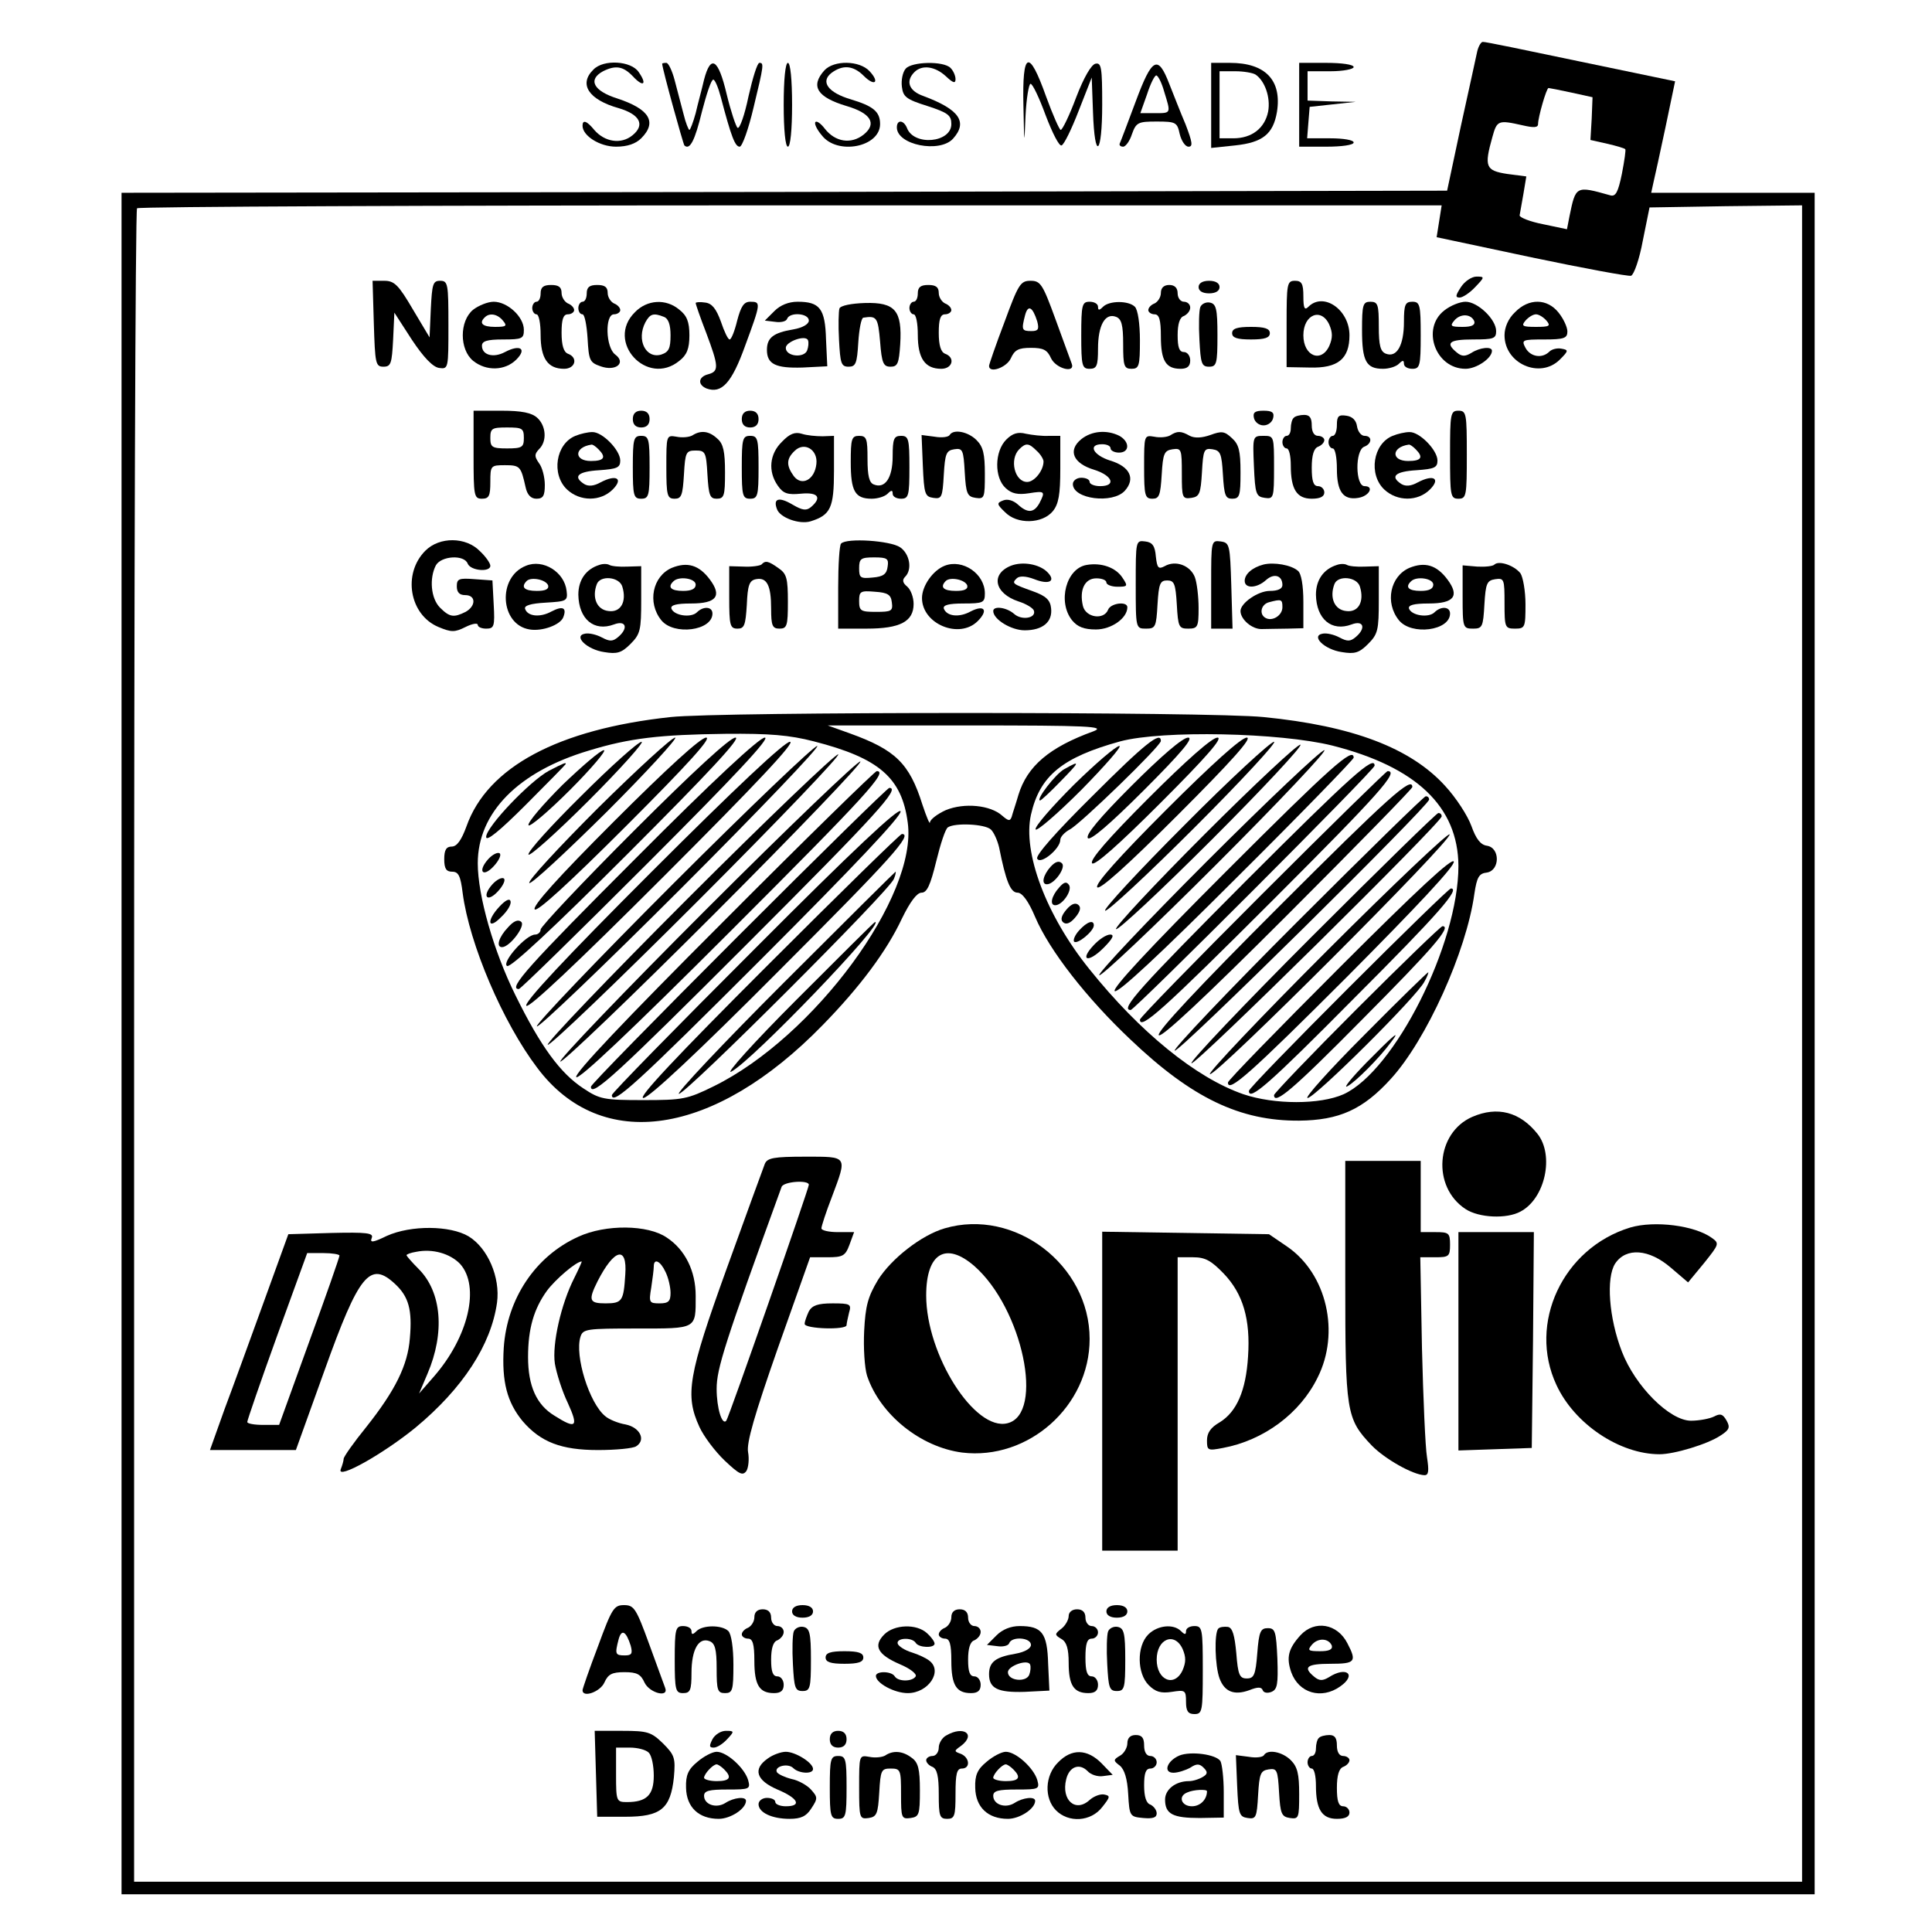 <?xml version="1.0" standalone="no"?>
<!DOCTYPE svg PUBLIC "-//W3C//DTD SVG 20010904//EN"
 "http://www.w3.org/TR/2001/REC-SVG-20010904/DTD/svg10.dtd">
<svg version="1.0" xmlns="http://www.w3.org/2000/svg"
 width="461pt" height="461pt" viewBox="0 0 461 461"
 preserveAspectRatio="xMidYMid meet">
<g transform="translate(0,461) scale(0.1,-0.1)"
fill="#000000" stroke="none">
<path d="M3525 4488 c-3 -13 -20 -93 -39 -178 l-33 -155 -1581 -3 -1582 -2 0
-2030 0 -2030 2020 0 2020 0 0 2030 0 2030 -195 0 -195 0 5 23 c3 12 16 72 29
133 l23 110 -226 47 c-124 26 -229 48 -233 47 -4 0 -10 -10 -13 -22z m225 -99
l50 -11 -2 -51 -3 -51 40 -9 c22 -5 42 -11 43 -13 2 -1 -2 -28 -8 -59 -9 -44
-15 -55 -28 -51 -82 23 -82 23 -97 -50 l-6 -31 -57 12 c-31 6 -56 16 -56 21 1
5 5 28 9 51 l7 42 -46 6 c-51 8 -55 17 -35 88 11 40 14 41 72 28 26 -6 37 -6
37 3 0 16 20 86 25 86 2 0 27 -5 55 -11z m-316 -307 l-6 -38 226 -48 c124 -26
232 -46 238 -44 7 3 20 40 28 84 l16 79 182 3 182 2 0 -2000 0 -2000 -1990 0
-1990 0 0 1993 c0 1097 3 1997 7 2000 3 4 705 7 1560 7 l1553 0 -6 -38z"/>
<path d="M3486 3925 c-13 -20 -14 -25 -3 -25 7 0 24 11 37 25 23 24 23 25 3
25 -11 0 -28 -11 -37 -25z"/>
<path d="M892 3838 c3 -95 4 -103 23 -103 18 0 20 8 23 64 l3 65 42 -65 c28
-42 50 -65 65 -67 22 -3 22 -1 22 102 0 99 -1 106 -20 106 -17 0 -19 -8 -22
-67 l-3 -68 -40 67 c-34 58 -44 68 -68 68 l-28 0 3 -102z"/>
<path d="M2397 3842 c-21 -55 -37 -102 -37 -105 0 -19 42 -4 52 18 9 20 18 25
48 25 30 0 39 -5 48 -25 12 -25 59 -37 49 -12 -2 6 -20 54 -38 104 -31 85 -36
93 -60 93 -24 0 -29 -8 -62 -98z m78 1 c5 -19 2 -23 -14 -23 -23 0 -24 3 -15
38 7 26 18 20 29 -15z"/>
<path d="M2860 3925 c0 -9 9 -15 25 -15 16 0 25 6 25 15 0 9 -9 15 -25 15 -16
0 -25 -6 -25 -15z"/>
<path d="M3070 3837 l0 -103 55 -1 c68 -2 95 21 95 77 0 61 -62 104 -98 68 -9
-9 -12 -4 -12 25 0 30 -4 37 -20 37 -19 0 -20 -7 -20 -103z m102 -2 c8 -19 8
-31 0 -50 -19 -42 -62 -25 -62 25 0 50 43 67 62 25z"/>
<path d="M1290 3910 c0 -11 -4 -20 -10 -20 -5 0 -10 -7 -10 -15 0 -8 5 -15 10
-15 6 0 10 -22 10 -49 0 -56 17 -81 56 -81 27 0 34 27 9 36 -10 4 -15 20 -15
50 0 32 4 44 15 44 8 0 15 5 15 10 0 6 -7 13 -15 16 -8 4 -15 15 -15 25 0 14
-7 19 -25 19 -18 0 -25 -5 -25 -20z"/>
<path d="M1400 3910 c0 -11 -4 -20 -10 -20 -5 0 -10 -7 -10 -15 0 -8 4 -15 10
-15 5 0 10 -26 12 -57 3 -53 5 -58 31 -67 36 -13 62 8 35 28 -23 17 -25 96 -3
96 8 0 15 5 15 10 0 6 -7 13 -15 16 -8 4 -15 15 -15 25 0 14 -7 19 -25 19 -18
0 -25 -5 -25 -20z"/>
<path d="M2190 3910 c0 -11 -4 -20 -10 -20 -5 0 -10 -7 -10 -15 0 -8 5 -15 10
-15 6 0 10 -22 10 -49 0 -56 17 -81 56 -81 27 0 34 27 9 36 -10 4 -15 20 -15
50 0 32 4 44 15 44 8 0 15 5 15 10 0 6 -7 13 -15 16 -8 4 -15 15 -15 25 0 14
-7 19 -25 19 -18 0 -25 -5 -25 -20z"/>
<path d="M2770 3911 c0 -10 -7 -21 -15 -25 -8 -3 -15 -10 -15 -16 0 -5 7 -10
15 -10 11 0 15 -13 15 -53 0 -58 12 -77 47 -77 16 0 23 6 23 20 0 11 -7 20
-15 20 -11 0 -15 11 -15 40 0 27 5 43 15 46 8 4 15 12 15 20 0 8 -7 14 -15 14
-8 0 -15 9 -15 20 0 13 -7 20 -20 20 -13 0 -20 -7 -20 -19z"/>
<path d="M1129 3871 c-33 -27 -33 -95 0 -122 31 -25 76 -24 103 3 26 26 9 37
-27 18 -28 -15 -55 -7 -55 15 0 11 12 15 50 15 46 0 50 2 50 23 0 31 -39 67
-72 67 -14 0 -36 -9 -49 -19z m71 -26 c11 -13 8 -15 -19 -15 -30 0 -39 9 -24
23 11 11 30 8 43 -8z"/>
<path d="M1515 3865 c-71 -70 29 -179 106 -116 18 14 24 29 24 61 0 32 -6 47
-24 61 -32 27 -77 24 -106 -6z m69 -11 c11 -4 16 -19 16 -44 0 -31 -4 -40 -22
-46 -37 -11 -60 35 -38 77 11 20 19 23 44 13z"/>
<path d="M1660 3887 c0 -3 11 -35 25 -71 30 -80 31 -92 5 -99 -24 -6 -26 -25
-4 -34 36 -13 60 13 92 102 38 103 38 105 12 105 -15 0 -22 -11 -31 -45 -6
-25 -14 -45 -18 -45 -4 0 -13 19 -21 43 -11 30 -21 43 -37 45 -13 2 -23 1 -23
-1z"/>
<path d="M1848 3868 l-23 -23 25 -3 c13 -2 26 1 28 7 6 17 52 14 52 -4 0 -8
-14 -17 -37 -21 -48 -8 -63 -20 -63 -49 0 -34 21 -44 85 -42 l59 3 -3 64 c-2
74 -15 90 -68 90 -21 0 -41 -8 -55 -22z m78 -94 c-7 -19 -51 -15 -51 6 0 15
48 32 53 18 2 -5 1 -16 -2 -24z"/>
<path d="M2003 3874 c-2 -6 -3 -40 -1 -75 3 -56 5 -64 23 -64 17 0 20 8 23 58
2 31 7 58 12 59 32 5 35 1 40 -57 4 -52 8 -60 25 -60 17 0 20 8 23 53 5 81
-12 101 -84 99 -32 -1 -58 -6 -61 -13z"/>
<path d="M2580 3810 c0 -73 2 -80 20 -80 17 0 20 7 20 48 0 56 17 86 43 76 13
-5 17 -19 17 -65 0 -52 2 -59 20 -59 18 0 20 7 20 68 0 40 -5 73 -12 80 -15
15 -61 15 -76 0 -9 -9 -12 -9 -12 0 0 7 -9 12 -20 12 -18 0 -20 -7 -20 -80z"/>
<path d="M2864 3877 c-3 -8 -4 -43 -2 -78 3 -56 5 -64 23 -64 18 0 20 7 20 75
0 63 -3 75 -18 78 -9 2 -20 -3 -23 -11z"/>
<path d="M3250 3822 c0 -74 10 -92 50 -92 14 0 31 5 38 12 9 9 12 9 12 0 0 -7
9 -12 20 -12 18 0 20 7 20 80 0 73 -2 80 -20 80 -17 0 -20 -7 -20 -48 0 -56
-17 -86 -43 -76 -13 5 -17 19 -17 65 0 52 -2 59 -20 59 -18 0 -20 -7 -20 -68z"/>
<path d="M3446 3869 c-55 -43 -21 -139 51 -139 26 0 63 25 63 43 0 11 -29 8
-49 -5 -15 -9 -23 -9 -35 1 -28 23 -18 31 39 31 49 0 55 2 55 20 0 28 -44 70
-73 70 -13 0 -36 -9 -51 -21z m72 -26 c2 -9 -7 -13 -28 -13 -28 0 -31 2 -20
15 15 18 41 16 48 -2z"/>
<path d="M3615 3865 c-16 -15 -25 -36 -25 -55 0 -68 85 -105 132 -58 21 21 21
23 4 26 -10 2 -23 -1 -29 -7 -17 -17 -45 -13 -57 9 -10 19 -8 20 45 20 47 0
55 3 55 19 0 10 -9 30 -21 45 -27 34 -71 35 -104 1z m75 -20 c11 -13 7 -15
-25 -15 -32 0 -36 2 -25 15 7 8 18 15 25 15 7 0 18 -7 25 -15z"/>
<path d="M2940 3815 c0 -11 12 -15 45 -15 33 0 45 4 45 15 0 11 -12 15 -45 15
-33 0 -45 -4 -45 -15z"/>
<path d="M1130 3525 c0 -98 1 -105 20 -105 17 0 20 7 20 40 0 39 1 40 35 40
36 0 38 -3 49 -52 4 -19 13 -28 26 -28 16 0 20 7 20 33 0 18 -6 42 -14 52 -11
16 -11 21 0 33 20 19 17 56 -4 75 -13 12 -37 17 -85 17 l-67 0 0 -105z m120
40 c0 -22 -4 -25 -40 -25 -36 0 -40 3 -40 25 0 23 4 25 40 25 36 0 40 -2 40
-25z"/>
<path d="M1510 3610 c0 -13 7 -20 20 -20 13 0 20 7 20 20 0 13 -7 20 -20 20
-13 0 -20 -7 -20 -20z"/>
<path d="M1770 3610 c0 -13 7 -20 20 -20 13 0 20 7 20 20 0 13 -7 20 -20 20
-13 0 -20 -7 -20 -20z"/>
<path d="M2992 3613 c2 -10 12 -18 23 -18 11 0 21 8 23 18 3 13 -3 17 -23 17
-20 0 -26 -4 -23 -17z"/>
<path d="M3460 3525 c0 -98 1 -105 20 -105 19 0 20 7 20 105 0 98 -1 105 -20
105 -19 0 -20 -7 -20 -105z"/>
<path d="M3087 3613 c-4 -3 -7 -15 -7 -25 0 -10 -4 -18 -10 -18 -5 0 -10 -7
-10 -15 0 -8 5 -15 10 -15 6 0 10 -18 10 -41 0 -56 14 -79 50 -79 20 0 30 5
30 15 0 8 -7 15 -15 15 -11 0 -15 12 -15 44 0 30 5 46 15 50 8 3 15 10 15 16
0 5 -7 10 -15 10 -9 0 -15 9 -15 25 0 18 -5 25 -18 25 -10 0 -22 -3 -25 -7z"/>
<path d="M3190 3596 c0 -14 -4 -26 -10 -26 -5 0 -10 -7 -10 -15 0 -8 5 -15 10
-15 6 0 10 -22 10 -49 0 -54 15 -75 51 -69 26 4 39 28 15 28 -22 0 -23 85 -1
94 19 7 20 26 1 26 -8 0 -16 10 -18 23 -2 14 -11 23 -25 25 -19 3 -23 -1 -23
-22z"/>
<path d="M1373 3570 c-47 -19 -58 -92 -20 -128 31 -29 80 -29 109 0 26 26 9
37 -29 17 -16 -9 -29 -10 -39 -4 -28 18 -15 30 36 33 42 3 50 6 50 23 0 25
-43 69 -67 68 -10 0 -28 -4 -40 -9z m55 -32 c19 -19 14 -28 -18 -28 -41 0 -40
33 1 39 3 1 10 -4 17 -11z"/>
<path d="M1652 3571 c-7 -4 -24 -6 -38 -3 -24 4 -24 3 -24 -72 0 -69 2 -76 20
-76 16 0 19 8 22 58 3 53 5 57 28 57 23 0 25 -4 28 -57 3 -50 6 -58 22 -58 18
0 20 7 20 63 0 49 -4 68 -18 80 -20 19 -40 21 -60 8z"/>
<path d="M1866 3556 c-30 -29 -34 -71 -10 -105 13 -19 24 -22 55 -19 41 4 51
-9 24 -32 -11 -9 -20 -8 -44 6 -32 19 -47 15 -37 -11 7 -20 53 -37 80 -29 48
15 56 32 56 121 l0 83 -27 -1 c-16 0 -38 2 -50 6 -16 5 -29 0 -47 -19z m82
-53 c-4 -38 -35 -54 -54 -29 -18 25 -18 41 2 60 23 23 56 3 52 -31z"/>
<path d="M2266 3572 c-3 -5 -19 -7 -36 -4 l-31 4 3 -73 c3 -68 5 -74 25 -77
20 -3 22 1 25 55 3 51 6 58 25 61 20 3 22 -1 25 -55 3 -51 6 -58 26 -61 21 -3
22 0 22 57 0 48 -4 65 -20 81 -20 20 -55 27 -64 12z"/>
<path d="M2401 3561 c-28 -28 -29 -91 -1 -116 14 -13 29 -16 55 -12 38 6 40 5
25 -24 -13 -23 -28 -24 -51 -3 -11 10 -25 14 -35 10 -16 -6 -16 -9 4 -28 29
-30 89 -28 114 2 14 17 18 40 18 101 l0 79 -27 0 c-16 -1 -40 2 -55 5 -19 5
-32 1 -47 -14z m73 -27 c9 -8 16 -20 16 -25 0 -22 -22 -49 -39 -49 -30 0 -43
54 -19 78 16 16 23 15 42 -4z"/>
<path d="M2580 3562 c-33 -27 -19 -58 31 -73 44 -14 53 -39 14 -39 -14 0 -25
5 -25 10 0 6 -9 10 -20 10 -11 0 -20 -7 -20 -15 0 -36 95 -48 124 -16 26 29
12 58 -35 72 -41 13 -54 39 -19 39 11 0 20 -4 20 -10 0 -5 9 -10 20 -10 26 0
26 26 1 40 -30 15 -66 12 -91 -8z"/>
<path d="M2792 3571 c-7 -4 -24 -6 -38 -3 -24 4 -24 3 -24 -72 0 -69 2 -76 20
-76 16 0 19 8 22 58 3 50 6 57 26 60 21 3 22 0 22 -58 0 -58 1 -61 23 -58 19
3 22 10 25 61 3 54 5 58 25 55 19 -3 22 -10 25 -60 3 -50 6 -58 22 -58 18 0
20 7 20 63 0 52 -4 67 -21 82 -17 16 -24 17 -51 7 -20 -7 -37 -8 -49 -2 -21
12 -30 12 -47 1z"/>
<path d="M3323 3570 c-47 -19 -58 -92 -20 -128 31 -29 80 -29 109 0 26 26 9
37 -29 17 -16 -9 -29 -10 -39 -4 -28 18 -15 30 36 33 42 3 50 6 50 23 0 25
-43 69 -67 68 -10 0 -28 -4 -40 -9z m55 -32 c19 -19 14 -28 -18 -28 -41 0 -40
33 1 39 3 1 10 -4 17 -11z"/>
<path d="M1510 3495 c0 -68 2 -75 20 -75 18 0 20 7 20 75 0 68 -2 75 -20 75
-18 0 -20 -7 -20 -75z"/>
<path d="M1770 3495 c0 -68 2 -75 20 -75 18 0 20 7 20 75 0 68 -2 75 -20 75
-18 0 -20 -7 -20 -75z"/>
<path d="M2030 3507 c0 -69 10 -87 50 -87 14 0 31 5 38 12 9 9 12 9 12 0 0 -7
9 -12 20 -12 18 0 20 7 20 75 0 68 -2 75 -20 75 -17 0 -20 -7 -20 -49 0 -51
-18 -78 -45 -67 -11 4 -15 21 -15 61 0 48 -2 55 -20 55 -18 0 -20 -7 -20 -63z"/>
<path d="M2992 3498 c3 -67 5 -73 26 -76 21 -3 22 0 22 72 0 75 0 76 -25 76
-26 0 -26 -1 -23 -72z"/>
<path d="M1015 3296 c-55 -55 -38 -153 31 -182 31 -13 39 -13 65 0 16 8 29 10
29 5 0 -5 9 -9 20 -9 19 0 21 5 18 58 l-3 57 -42 3 c-38 3 -43 1 -43 -17 0
-14 6 -21 20 -21 26 0 26 -26 1 -40 -28 -14 -38 -13 -61 10 -22 22 -26 70 -10
101 13 23 68 26 76 4 7 -17 54 -21 54 -5 0 6 -11 22 -25 35 -33 34 -96 35
-130 1z"/>
<path d="M2007 3313 c-4 -3 -7 -51 -7 -105 l0 -98 68 0 c80 0 112 17 112 59 0
16 -7 34 -15 41 -11 9 -13 16 -5 24 17 17 11 54 -12 70 -23 16 -128 23 -141 9z
m111 -55 c-2 -18 -11 -24 -35 -26 -30 -3 -33 -1 -33 22 0 23 4 26 36 26 31 0
35 -3 32 -22z m10 -85 c3 -21 -1 -23 -37 -23 -37 0 -41 2 -41 26 0 23 3 25 38
22 30 -2 38 -7 40 -25z"/>
<path d="M2710 3216 c0 -106 0 -106 25 -106 22 0 24 4 27 58 3 49 6 57 23 57
17 0 20 -8 23 -57 3 -54 5 -58 27 -58 23 0 25 4 25 49 0 27 -4 61 -9 74 -11
28 -46 41 -72 26 -15 -8 -18 -4 -21 23 -2 25 -8 34 -25 36 -23 3 -23 2 -23
-102z"/>
<path d="M2890 3216 l0 -106 25 0 26 0 -3 103 c-3 97 -4 102 -25 105 -23 3
-23 2 -23 -102z"/>
<path d="M1255 3260 c-69 -27 -62 -141 9 -152 30 -5 73 11 80 29 9 23 -1 28
-28 14 -27 -15 -57 -12 -63 6 -3 8 13 13 49 15 50 3 53 4 50 28 -5 45 -56 77
-97 60z m53 -47 c2 -9 -7 -13 -27 -13 -30 0 -39 9 -24 24 11 10 46 3 51 -11z"/>
<path d="M1430 3262 c-32 -10 -50 -36 -50 -71 1 -58 37 -89 85 -71 29 11 35
-9 10 -30 -13 -11 -20 -11 -39 -1 -13 7 -31 11 -40 9 -29 -5 4 -38 46 -44 30
-5 41 -2 62 19 24 24 26 33 26 106 l0 80 -33 -1 c-19 -1 -38 1 -43 4 -5 3 -16
3 -24 0z m55 -52 c11 -36 -4 -62 -33 -58 -28 3 -40 32 -28 64 8 22 54 18 61
-6z"/>
<path d="M1603 3255 c-46 -20 -59 -83 -25 -125 30 -37 122 -25 122 16 0 17
-22 18 -37 3 -14 -14 -55 -8 -61 9 -2 8 11 12 47 12 61 0 74 18 45 57 -26 35
-54 43 -91 28z m57 -40 c0 -10 -10 -15 -30 -15 -29 0 -38 9 -23 23 13 13 53 7
53 -8z"/>
<path d="M1817 3263 c-4 -3 -23 -6 -42 -5 l-35 1 0 -74 c0 -68 2 -75 20 -75
16 0 19 8 22 57 2 47 6 58 22 61 26 5 36 -15 36 -70 0 -41 3 -48 20 -48 18 0
20 7 20 64 0 56 -3 67 -22 80 -25 18 -32 19 -41 9z"/>
<path d="M2254 3260 c-28 -11 -54 -48 -54 -77 0 -62 89 -99 133 -55 26 26 16
40 -17 23 -27 -15 -57 -12 -64 7 -2 8 11 12 47 12 47 0 51 2 51 24 0 47 -53
83 -96 66z m54 -47 c2 -9 -7 -13 -27 -13 -30 0 -39 9 -24 24 11 10 46 3 51
-11z"/>
<path d="M2412 3260 c-49 -20 -39 -66 18 -85 19 -6 35 -16 37 -22 6 -18 -29
-24 -47 -8 -18 16 -50 20 -50 7 0 -20 43 -46 75 -46 43 0 67 20 63 53 -2 19
-12 29 -43 40 -50 18 -51 19 -39 31 6 6 21 6 42 -2 35 -14 53 -5 31 17 -19 19
-59 26 -87 15z"/>
<path d="M2593 3262 c-49 -8 -70 -88 -35 -132 13 -16 29 -22 57 -22 37 0 75
27 75 53 0 15 -40 10 -46 -6 -10 -25 -53 -19 -60 9 -9 38 4 66 32 66 13 0 24
-4 24 -10 0 -5 12 -10 26 -10 25 0 26 1 12 22 -16 24 -50 36 -85 30z"/>
<path d="M3015 3263 c-27 -7 -45 -23 -45 -39 0 -19 29 -18 51 2 19 17 39 11
39 -12 0 -9 -11 -14 -30 -14 -28 0 -70 -29 -70 -48 0 -20 28 -44 51 -43 13 0
41 1 62 1 l37 1 0 63 c0 39 -5 68 -13 74 -16 14 -57 21 -82 15z m45 -102 c0
-20 -25 -35 -41 -25 -15 9 -10 32 9 37 30 8 32 7 32 -12z"/>
<path d="M3190 3262 c-32 -10 -50 -36 -50 -71 1 -58 37 -89 85 -71 29 11 35
-9 10 -30 -13 -11 -20 -11 -39 -1 -13 7 -31 11 -40 9 -29 -5 4 -38 46 -44 30
-5 41 -2 62 19 24 24 26 33 26 106 l0 80 -33 -1 c-19 -1 -38 1 -43 4 -5 3 -16
3 -24 0z m55 -52 c11 -36 -4 -62 -33 -58 -28 3 -40 32 -28 64 8 22 54 18 61
-6z"/>
<path d="M3363 3255 c-46 -20 -59 -83 -25 -125 30 -37 122 -25 122 16 0 17
-22 18 -37 3 -14 -14 -55 -8 -61 9 -2 8 11 12 47 12 61 0 74 18 45 57 -26 35
-54 43 -91 28z m57 -40 c0 -10 -10 -15 -30 -15 -29 0 -38 9 -23 23 13 13 53 7
53 -8z"/>
<path d="M3566 3263 c-3 -4 -22 -6 -41 -5 l-35 3 0 -76 c0 -73 1 -75 25 -75
22 0 24 4 27 58 3 50 6 57 26 60 21 3 22 0 22 -57 0 -58 1 -61 25 -61 24 0 25
3 25 58 0 32 -6 65 -12 74 -15 19 -51 31 -62 21z"/>
<path d="M1600 2899 c-268 -29 -437 -119 -487 -261 -12 -33 -23 -48 -35 -48
-13 0 -18 -8 -18 -30 0 -23 5 -30 19 -30 15 0 20 -10 25 -51 16 -122 96 -309
178 -417 153 -204 422 -164 681 102 89 91 153 177 189 254 20 41 36 62 47 62
13 0 21 18 35 75 10 41 22 78 28 81 17 11 87 8 102 -5 7 -6 16 -26 20 -43 16
-80 27 -108 44 -108 11 0 26 -20 42 -58 34 -80 123 -194 228 -293 146 -139
261 -194 402 -193 95 1 152 26 219 100 84 92 180 303 199 441 6 40 11 49 30
51 31 5 32 59 0 64 -15 2 -26 16 -37 47 -9 25 -37 68 -63 96 -82 90 -220 143
-433 164 -126 13 -1298 13 -1415 0z m1009 -34 c-105 -38 -158 -83 -179 -152
-6 -21 -14 -44 -16 -52 -4 -11 -8 -10 -23 3 -28 25 -90 31 -134 13 -20 -9 -37
-22 -38 -29 0 -7 -8 12 -18 42 -31 99 -65 131 -173 170 l-53 19 335 0 c288 0
330 -2 299 -14z m-667 -24 c156 -40 210 -87 224 -194 24 -175 -223 -511 -463
-629 -63 -31 -74 -33 -168 -33 -94 0 -104 2 -143 28 -55 36 -102 100 -162 222
-52 105 -90 238 -90 315 0 121 97 219 265 269 98 30 170 38 326 40 105 1 153
-3 211 -18z m1237 -10 c201 -51 300 -146 301 -287 0 -187 -152 -489 -274 -545
-56 -25 -165 -25 -239 0 -113 39 -247 148 -368 299 -103 128 -159 278 -139
368 21 93 75 137 213 175 101 27 381 21 506 -10z"/>
<path d="M1426 2681 c-94 -94 -167 -173 -163 -178 4 -4 87 73 185 170 97 97
170 177 163 177 -8 0 -91 -76 -185 -169z"/>
<path d="M1465 2650 c-133 -133 -196 -203 -189 -210 6 -6 79 60 219 200 147
147 204 210 190 210 -13 0 -93 -73 -220 -200z"/>
<path d="M1512 2627 c-122 -122 -222 -228 -222 -235 0 -6 -6 -12 -13 -12 -22
0 -81 -67 -67 -75 8 -5 111 91 289 269 191 191 270 276 256 276 -13 0 -100
-80 -243 -223z"/>
<path d="M1517 2562 c-256 -256 -306 -312 -279 -312 4 0 142 135 307 300 207
207 294 300 280 300 -13 0 -123 -102 -308 -288z"/>
<path d="M1387 2711 c-71 -70 -128 -133 -126 -140 2 -6 67 52 144 129 77 77
133 140 126 140 -8 0 -73 -58 -144 -129z"/>
<path d="M1555 2530 c-206 -206 -306 -313 -299 -320 6 -6 116 97 329 310 220
220 314 320 300 320 -13 0 -130 -110 -330 -310z"/>
<path d="M1606 2501 c-181 -181 -327 -334 -325 -340 2 -6 157 142 344 329 187
187 333 340 325 340 -8 0 -163 -148 -344 -329z"/>
<path d="M1342 2737 c-46 -46 -83 -89 -81 -96 2 -6 47 32 99 84 52 52 88 95
81 95 -8 0 -52 -38 -99 -83z"/>
<path d="M1641 2466 c-189 -189 -339 -346 -334 -349 5 -3 166 151 359 344 192
192 342 349 334 349 -8 0 -170 -155 -359 -344z"/>
<path d="M1686 2441 c-197 -197 -354 -361 -349 -364 5 -3 170 155 367 352 197
197 354 361 349 364 -5 3 -170 -155 -367 -352z"/>
<path d="M1310 2771 c-45 -24 -150 -134 -150 -158 0 -12 32 14 95 77 52 52 95
96 95 97 0 4 -3 3 -40 -16z"/>
<path d="M1726 2411 c-236 -236 -356 -363 -351 -371 5 -8 128 108 371 351 321
321 374 379 346 379 -4 0 -169 -161 -366 -359z"/>
<path d="M1762 2377 c-193 -193 -352 -355 -352 -360 0 -27 63 31 373 341 310
310 366 372 339 372 -4 0 -166 -159 -360 -353z"/>
<path d="M1803 2348 c-189 -189 -343 -346 -343 -351 0 -27 62 30 359 327 219
219 332 339 330 350 -3 11 -113 -92 -346 -326z"/>
<path d="M1830 2305 c-217 -217 -309 -315 -295 -315 13 0 128 107 323 303 269
269 321 327 294 327 -4 0 -149 -142 -322 -315z"/>
<path d="M1165 2560 c-26 -29 -13 -45 13 -17 13 14 19 28 14 31 -5 3 -17 -3
-27 -14z"/>
<path d="M1870 2265 c-146 -146 -258 -265 -250 -265 17 0 504 486 513 513 4 9
5 17 4 17 -1 0 -121 -119 -267 -265z"/>
<path d="M1175 2500 c-26 -29 -13 -45 13 -17 13 14 19 28 14 31 -5 3 -17 -3
-27 -14z"/>
<path d="M1192 2447 c-32 -34 -28 -58 4 -25 15 14 25 31 22 38 -2 7 -12 2 -26
-13z"/>
<path d="M1212 2397 c-22 -23 -29 -47 -14 -47 18 0 56 50 46 60 -7 7 -18 3
-32 -13z"/>
<path d="M1900 2224 c-102 -102 -171 -179 -155 -171 50 26 368 357 343 357 -2
0 -86 -84 -188 -186z"/>
<path d="M2607 2711 c-90 -89 -137 -143 -132 -150 8 -15 55 24 55 45 0 7 10
18 23 25 25 13 217 199 217 211 0 24 -38 -6 -163 -131z"/>
<path d="M2700 2735 c-76 -76 -111 -118 -104 -125 6 -6 51 32 134 115 90 90
119 125 105 125 -13 0 -65 -45 -135 -115z"/>
<path d="M2740 2705 c-96 -96 -141 -148 -134 -155 6 -6 61 42 164 145 110 110
149 155 135 155 -13 0 -75 -55 -165 -145z"/>
<path d="M2783 2678 c-113 -113 -170 -177 -165 -185 5 -8 69 49 192 172 130
130 179 185 165 185 -13 0 -84 -64 -192 -172z"/>
<path d="M2826 2641 c-109 -109 -194 -201 -189 -204 5 -3 101 86 214 199 112
112 197 204 189 204 -8 0 -105 -89 -214 -199z"/>
<path d="M2875 2620 c-121 -121 -216 -223 -212 -227 4 -4 107 92 229 214 121
121 216 223 211 226 -5 3 -108 -93 -228 -213z"/>
<path d="M2562 2737 c-52 -52 -93 -99 -91 -106 2 -6 51 36 109 94 57 58 98
105 91 105 -8 0 -57 -42 -109 -93z"/>
<path d="M2880 2555 c-145 -145 -261 -268 -257 -272 4 -4 130 115 280 265 150
150 265 272 257 272 -8 0 -134 -119 -280 -265z"/>
<path d="M2926 2531 c-186 -186 -274 -281 -266 -286 8 -5 108 88 291 271 154
153 279 282 279 286 0 27 -55 -22 -304 -271z"/>
<path d="M2540 2775 c-21 -11 -70 -75 -58 -75 2 0 24 20 48 45 47 48 49 52 10
30z"/>
<path d="M2972 2507 c-251 -252 -301 -307 -274 -307 9 0 582 573 582 583 0 26
-56 -24 -308 -276z"/>
<path d="M3012 2477 c-160 -160 -292 -295 -292 -300 0 -26 57 25 318 286 255
255 301 307 273 307 -3 0 -138 -132 -299 -293z"/>
<path d="M3051 2446 c-193 -193 -291 -298 -286 -306 5 -8 107 87 306 286 165
165 299 302 299 306 0 27 -57 -24 -319 -286z"/>
<path d="M3095 2410 c-164 -164 -296 -303 -292 -307 8 -7 607 585 607 599 0 5
-3 8 -8 8 -4 0 -142 -135 -307 -300z"/>
<path d="M3130 2375 c-162 -162 -291 -298 -287 -302 8 -7 597 575 597 589 0 5
-3 8 -8 8 -4 0 -140 -133 -302 -295z"/>
<path d="M3166 2341 c-158 -158 -284 -291 -279 -294 12 -8 577 557 572 572 -2
6 -134 -119 -293 -278z"/>
<path d="M3198 2303 c-148 -148 -268 -271 -268 -276 0 -26 54 22 284 252 168
169 257 264 255 275 -3 11 -88 -68 -271 -251z"/>
<path d="M2507 2542 c-18 -20 -23 -42 -9 -42 18 0 46 40 36 50 -7 7 -16 4 -27
-8z"/>
<path d="M2527 2492 c-18 -20 -23 -42 -9 -42 17 0 41 35 33 48 -6 9 -12 8 -24
-6z"/>
<path d="M3217 2252 c-130 -130 -237 -240 -237 -245 0 -26 50 18 251 221 203
203 254 262 231 262 -4 0 -114 -107 -245 -238z"/>
<path d="M2545 2440 c-12 -14 -15 -24 -9 -30 7 -7 17 -4 29 10 12 14 15 24 9
30 -7 7 -17 4 -29 -10z"/>
<path d="M2575 2390 c-10 -11 -15 -23 -12 -27 8 -7 47 25 47 39 0 14 -16 9
-35 -12z"/>
<path d="M3237 2202 c-108 -108 -197 -201 -197 -205 0 -25 46 14 211 181 167
168 214 222 191 222 -4 0 -96 -89 -205 -198z"/>
<path d="M2610 2355 c-35 -37 -14 -44 23 -7 22 22 27 32 16 32 -9 0 -26 -11
-39 -25z"/>
<path d="M3255 2140 c-82 -82 -143 -150 -135 -150 17 0 262 243 279 278 7 12
10 22 9 22 -2 0 -71 -67 -153 -150z"/>
<path d="M3260 2074 c-36 -37 -56 -62 -45 -56 19 10 76 67 104 105 26 34 5 16
-59 -49z"/>
<path d="M3513 1945 c-87 -38 -97 -167 -16 -220 32 -21 98 -24 131 -6 59 31
81 134 41 185 -42 53 -96 67 -156 41z"/>
<path d="M1825 1833 c-4 -10 -45 -123 -91 -250 -92 -255 -100 -302 -65 -378
10 -22 37 -58 60 -80 35 -33 43 -37 52 -25 5 8 7 29 4 45 -4 22 15 88 71 248
l77 217 41 0 c37 0 43 3 53 30 l11 30 -39 0 c-21 0 -39 4 -39 9 0 5 11 39 25
75 37 99 39 96 -64 96 -75 0 -90 -3 -96 -17z m105 -50 c0 -9 -191 -556 -197
-563 -10 -12 -23 30 -23 76 0 48 19 108 155 482 5 13 65 17 65 5z"/>
<path d="M3210 1555 c0 -315 2 -330 63 -394 31 -32 98 -70 126 -71 10 0 11 10
6 43 -4 23 -9 140 -12 260 l-4 217 36 0 c32 0 35 2 35 30 0 28 -3 30 -35 30
l-35 0 0 85 0 85 -90 0 -90 0 0 -285z"/>
<path d="M2254 1679 c-55 -16 -127 -72 -159 -123 -24 -40 -30 -62 -33 -122 -2
-40 1 -88 7 -107 31 -92 127 -170 227 -183 158 -19 304 111 304 271 0 177
-179 313 -346 264z m71 -90 c115 -101 168 -353 79 -375 -78 -20 -194 163 -194
305 0 101 47 129 115 70z"/>
<path d="M3890 1681 c-161 -49 -245 -229 -176 -376 43 -93 151 -165 246 -165
35 0 115 24 146 45 20 13 23 19 14 35 -9 16 -15 18 -30 10 -10 -5 -35 -10 -55
-10 -51 0 -133 82 -165 165 -31 80 -38 176 -16 210 26 39 81 35 133 -10 l41
-35 38 46 c36 45 37 47 19 60 -41 30 -137 42 -195 25z"/>
<path d="M923 1661 c-33 -16 -41 -17 -36 -5 5 12 -11 14 -97 12 l-102 -3 -58
-160 c-32 -88 -74 -204 -94 -257 l-35 -98 102 0 103 0 68 189 c83 232 109 263
169 207 32 -30 41 -61 35 -129 -5 -65 -35 -125 -104 -212 -30 -37 -54 -71 -54
-76 0 -4 -3 -15 -7 -25 -10 -26 102 37 179 100 112 93 180 197 194 298 8 60
-22 130 -68 158 -44 26 -137 27 -195 1z m175 -67 c48 -54 20 -174 -63 -269
l-35 -40 20 47 c42 98 34 195 -21 250 -16 16 -29 31 -29 33 0 2 10 6 23 8 39
8 81 -4 105 -29z m-288 20 c0 -4 -32 -96 -72 -205 l-72 -199 -38 0 c-21 0 -38
3 -38 7 0 4 32 97 71 205 l72 198 38 0 c22 0 39 -3 39 -6z"/>
<path d="M1380 1659 c-102 -46 -170 -147 -178 -265 -5 -81 8 -130 45 -175 43
-50 92 -69 180 -69 43 0 84 4 91 9 24 15 9 45 -25 52 -18 3 -40 12 -49 20 -38
31 -73 144 -59 189 6 19 14 20 135 20 144 0 140 -2 140 78 0 59 -25 110 -69
139 -45 31 -146 32 -211 2z m112 -90 c-4 -63 -7 -69 -47 -69 -39 0 -42 7 -19
53 40 78 71 85 66 16z m-122 -9 c-31 -61 -53 -157 -46 -204 4 -23 17 -65 31
-94 26 -57 20 -63 -32 -30 -43 26 -63 71 -63 140 0 68 14 115 45 158 20 27 70
70 83 70 1 0 -7 -18 -18 -40z m218 15 c7 -14 12 -37 12 -50 0 -20 -5 -25 -26
-25 -25 0 -26 2 -20 38 3 20 6 43 6 50 0 21 16 13 28 -13z"/>
<path d="M2630 1291 l0 -381 90 0 90 0 0 350 0 350 37 0 c29 0 43 -8 73 -39
46 -48 64 -109 58 -198 -5 -81 -27 -132 -68 -157 -21 -12 -30 -25 -30 -43 0
-24 2 -25 38 -18 97 18 184 82 226 168 54 107 22 247 -72 312 l-44 30 -199 3
-199 3 0 -380z"/>
<path d="M3480 1410 l0 -261 88 3 87 3 3 258 2 257 -90 0 -90 0 0 -260z"/>
<path d="M1930 1481 c-5 -11 -10 -24 -10 -30 0 -12 100 -15 100 -3 0 4 3 17 6
30 6 20 3 22 -39 22 -36 0 -49 -5 -57 -19z"/>
<path d="M1427 682 c-21 -55 -37 -102 -37 -105 0 -19 42 -4 52 18 9 20 18 25
48 25 30 0 39 -5 48 -25 12 -25 59 -37 49 -12 -2 6 -20 54 -38 104 -31 85 -36
93 -60 93 -24 0 -29 -8 -62 -98z m78 1 c5 -19 2 -23 -14 -23 -23 0 -24 3 -15
38 7 26 18 20 29 -15z"/>
<path d="M1890 765 c0 -9 9 -15 25 -15 16 0 25 6 25 15 0 9 -9 15 -25 15 -16
0 -25 -6 -25 -15z"/>
<path d="M2640 765 c0 -9 9 -15 25 -15 16 0 25 6 25 15 0 9 -9 15 -25 15 -16
0 -25 -6 -25 -15z"/>
<path d="M1800 751 c0 -10 -7 -21 -15 -25 -8 -3 -15 -10 -15 -16 0 -5 7 -10
15 -10 11 0 15 -13 15 -53 0 -58 12 -77 47 -77 16 0 23 6 23 20 0 11 -7 20
-15 20 -11 0 -15 11 -15 40 0 27 5 43 15 46 8 4 15 12 15 20 0 8 -7 14 -15 14
-8 0 -15 9 -15 20 0 13 -7 20 -20 20 -13 0 -20 -7 -20 -19z"/>
<path d="M2270 751 c0 -10 -7 -21 -15 -25 -8 -3 -15 -10 -15 -16 0 -5 7 -10
15 -10 11 0 15 -13 15 -53 0 -58 12 -77 47 -77 16 0 23 6 23 20 0 11 -7 20
-15 20 -11 0 -15 11 -15 40 0 27 5 43 15 46 8 4 15 12 15 20 0 8 -7 14 -15 14
-8 0 -15 9 -15 20 0 13 -7 20 -20 20 -13 0 -20 -7 -20 -19z"/>
<path d="M2550 754 c0 -9 -8 -23 -17 -30 -17 -13 -17 -15 0 -25 12 -7 17 -23
17 -57 0 -53 12 -72 47 -72 16 0 23 6 23 20 0 11 -7 20 -15 20 -11 0 -15 12
-15 45 0 33 4 45 15 45 8 0 15 7 15 15 0 8 -7 15 -15 15 -8 0 -15 9 -15 20 0
13 -7 20 -20 20 -12 0 -20 -7 -20 -16z"/>
<path d="M1610 650 c0 -73 2 -80 20 -80 17 0 20 7 20 48 0 56 17 86 43 76 13
-5 17 -19 17 -65 0 -52 2 -59 20 -59 18 0 20 7 20 68 0 40 -5 73 -12 80 -15
15 -61 15 -76 0 -9 -9 -12 -9 -12 0 0 7 -9 12 -20 12 -18 0 -20 -7 -20 -80z"/>
<path d="M1894 717 c-3 -8 -4 -43 -2 -78 3 -56 5 -64 23 -64 18 0 20 7 20 75
0 63 -3 75 -18 78 -9 2 -20 -3 -23 -11z"/>
<path d="M2110 710 c-27 -27 -16 -48 37 -71 24 -10 41 -23 38 -29 -8 -13 -42
-13 -50 0 -8 13 -45 13 -45 1 0 -17 44 -41 76 -41 49 0 84 52 52 77 -7 6 -26
15 -42 20 -17 5 -32 15 -34 21 -4 14 34 16 43 2 7 -12 45 -13 45 -2 0 5 -8 16
-18 25 -25 23 -78 21 -102 -3z"/>
<path d="M2378 708 l-23 -23 25 -3 c13 -2 26 1 28 7 6 17 52 14 52 -4 0 -8
-14 -17 -37 -21 -48 -8 -63 -20 -63 -49 0 -34 21 -44 85 -42 l59 3 -3 64 c-2
74 -15 90 -68 90 -21 0 -41 -8 -55 -22z m78 -94 c-7 -19 -51 -15 -51 6 0 15
48 32 53 18 2 -5 1 -16 -2 -24z"/>
<path d="M2644 717 c-3 -8 -4 -43 -2 -78 3 -56 5 -64 23 -64 18 0 20 7 20 75
0 63 -3 75 -18 78 -9 2 -20 -3 -23 -11z"/>
<path d="M2740 710 c-28 -28 -27 -93 1 -121 16 -16 29 -20 55 -16 32 5 34 4
34 -24 0 -22 5 -29 20 -29 19 0 20 7 20 105 0 98 -1 105 -20 105 -11 0 -20 -5
-20 -12 0 -9 -3 -9 -12 0 -18 18 -56 14 -78 -8z m82 -35 c8 -19 8 -31 0 -50
-19 -42 -62 -25 -62 25 0 50 43 67 62 25z"/>
<path d="M2907 724 c-10 -11 -8 -89 3 -119 12 -32 35 -41 71 -28 20 8 29 8 32
0 2 -6 11 -8 21 -4 14 6 16 18 14 79 -3 65 -5 73 -23 73 -17 0 -21 -8 -25 -60
-4 -52 -8 -60 -25 -60 -17 0 -21 8 -25 60 -4 43 -9 61 -20 63 -9 1 -19 0 -23
-4z"/>
<path d="M3103 708 c-29 -32 -34 -53 -22 -88 18 -50 72 -66 117 -34 40 28 15
49 -27 22 -15 -9 -23 -9 -35 1 -28 23 -18 31 39 31 59 0 63 5 40 49 -24 47
-78 56 -112 19z m75 -25 c2 -9 -7 -13 -28 -13 -28 0 -31 2 -20 15 15 18 41 16
48 -2z"/>
<path d="M1970 655 c0 -11 12 -15 45 -15 33 0 45 4 45 15 0 11 -12 15 -45 15
-33 0 -45 -4 -45 -15z"/>
<path d="M1422 378 l3 -103 67 0 c85 0 108 19 116 94 4 46 2 53 -26 81 -28 27
-36 30 -97 30 l-66 0 3 -102z m126 50 c7 -7 12 -31 12 -55 0 -46 -17 -63 -64
-63 -25 0 -26 2 -26 65 l0 65 33 0 c18 0 38 -5 45 -12z"/>
<path d="M1700 460 c-8 -16 -8 -20 3 -20 8 0 22 9 32 20 18 19 17 20 -3 20
-12 0 -26 -9 -32 -20z"/>
<path d="M1980 460 c0 -13 7 -20 20 -20 13 0 20 7 20 20 0 13 -7 20 -20 20
-13 0 -20 -7 -20 -20z"/>
<path d="M2258 469 c-10 -5 -18 -19 -18 -29 0 -11 -7 -20 -15 -20 -8 0 -15 -5
-15 -10 0 -6 7 -13 15 -16 11 -5 15 -22 15 -65 0 -52 2 -59 20 -59 18 0 20 7
20 60 0 47 3 60 15 60 21 0 19 26 -2 35 -17 6 -17 7 0 19 37 28 6 49 -35 25z"/>
<path d="M2690 450 c0 -10 -8 -24 -17 -29 -17 -10 -17 -12 -1 -24 11 -9 18
-31 20 -68 3 -53 4 -54 36 -57 23 -2 32 1 32 11 0 8 -7 17 -15 21 -10 3 -15
19 -15 46 0 29 4 40 15 40 8 0 15 7 15 15 0 8 -7 15 -15 15 -9 0 -15 9 -15 25
0 18 -5 25 -20 25 -13 0 -20 -7 -20 -20z"/>
<path d="M3147 463 c-4 -3 -7 -15 -7 -25 0 -10 -4 -18 -10 -18 -5 0 -10 -7
-10 -15 0 -8 5 -15 10 -15 6 0 10 -18 10 -41 0 -56 14 -79 50 -79 20 0 30 5
30 15 0 8 -7 15 -15 15 -11 0 -15 12 -15 44 0 30 5 46 15 50 8 3 15 10 15 16
0 5 -7 10 -15 10 -9 0 -15 9 -15 25 0 18 -5 25 -18 25 -10 0 -22 -3 -25 -7z"/>
<path d="M1664 406 c-22 -18 -28 -32 -27 -62 1 -46 30 -74 78 -74 28 0 65 24
65 43 0 11 -29 8 -49 -5 -22 -14 -51 -4 -51 17 0 12 12 15 56 15 53 0 55 1 49
23 -9 29 -51 67 -75 67 -10 0 -31 -11 -46 -24z m64 -18 c19 -19 14 -28 -18
-28 -16 0 -30 4 -30 8 0 9 21 32 30 32 3 0 11 -5 18 -12z"/>
<path d="M1832 414 c-36 -25 -28 -52 23 -74 50 -21 59 -40 20 -40 -14 0 -25 5
-25 10 0 6 -9 10 -20 10 -11 0 -20 -7 -20 -15 0 -20 32 -35 74 -35 27 0 40 6
52 25 16 24 15 27 -1 45 -9 10 -30 22 -46 25 -16 4 -31 11 -35 16 -8 14 26 23
39 10 13 -13 47 -15 47 -2 0 15 -42 41 -65 41 -11 0 -31 -7 -43 -16z"/>
<path d="M2112 421 c-7 -4 -24 -6 -38 -3 -24 4 -24 4 -24 -73 0 -74 1 -76 23
-73 19 3 22 10 25 61 3 53 5 57 27 57 24 0 25 -3 25 -61 0 -57 1 -60 23 -57
20 3 22 8 22 66 0 51 -4 67 -20 78 -21 16 -44 18 -63 5z"/>
<path d="M2354 406 c-22 -18 -28 -32 -27 -62 1 -46 30 -74 78 -74 28 0 65 24
65 43 0 11 -29 8 -49 -5 -22 -14 -51 -4 -51 17 0 12 12 15 56 15 53 0 55 1 49
23 -9 29 -51 67 -75 67 -10 0 -31 -11 -46 -24z m64 -18 c19 -19 14 -28 -18
-28 -16 0 -30 4 -30 8 0 9 21 32 30 32 3 0 11 -5 18 -12z"/>
<path d="M2525 405 c-32 -31 -34 -86 -5 -115 30 -30 83 -27 110 8 19 24 20 27
5 30 -9 2 -25 -4 -35 -13 -34 -31 -68 0 -56 49 7 30 31 40 51 20 8 -9 25 -14
37 -12 l23 3 -27 28 c-34 34 -71 35 -103 2z"/>
<path d="M2814 421 c-30 -13 -39 -41 -14 -41 11 0 29 6 40 12 15 10 22 10 32
0 10 -10 10 -15 -2 -22 -8 -5 -23 -10 -33 -10 -32 0 -57 -20 -57 -44 0 -35 19
-44 83 -44 l57 1 0 61 c0 33 -4 67 -8 74 -11 16 -71 24 -98 13z m66 -85 c0
-20 -16 -36 -36 -36 -25 0 -34 24 -11 33 15 7 47 8 47 3z"/>
<path d="M3016 422 c-3 -5 -19 -7 -36 -4 l-31 4 3 -73 c3 -68 5 -74 25 -77 20
-3 22 1 25 55 3 51 6 58 25 61 20 3 22 -1 25 -55 3 -51 6 -58 26 -61 21 -3 22
0 22 57 0 48 -4 65 -20 81 -20 20 -55 27 -64 12z"/>
<path d="M1980 345 c0 -68 2 -75 20 -75 18 0 20 7 20 75 0 68 -2 75 -20 75
-18 0 -20 -7 -20 -75z"/>
<path d="M1416 4444 c-36 -35 -11 -72 60 -92 51 -15 64 -40 33 -65 -27 -22
-66 -16 -91 13 -18 22 -28 25 -28 10 0 -24 41 -50 80 -50 27 0 47 7 60 20 39
39 19 70 -57 95 -57 18 -71 45 -34 65 30 15 48 12 71 -12 25 -27 35 -20 14 10
-18 27 -84 31 -108 6z"/>
<path d="M1580 4458 c1 -15 50 -191 53 -195 13 -12 25 11 42 81 11 42 22 76
27 76 4 0 12 -19 18 -42 25 -95 34 -118 45 -118 6 0 21 42 33 93 25 103 25
107 14 107 -5 0 -16 -36 -26 -80 -9 -44 -21 -78 -26 -75 -4 3 -16 39 -26 80
-20 85 -38 96 -54 35 -5 -22 -15 -58 -20 -80 -6 -22 -13 -40 -15 -40 -2 0 -9
17 -14 38 -5 20 -15 56 -21 80 -6 23 -15 42 -20 42 -6 0 -10 -1 -10 -2z"/>
<path d="M1870 4360 c0 -60 4 -100 10 -100 6 0 10 40 10 100 0 60 -4 100 -10
100 -6 0 -10 -40 -10 -100z"/>
<path d="M1967 4442 c-34 -38 -17 -64 53 -85 58 -17 73 -42 41 -68 -30 -24
-68 -18 -93 14 -9 12 -19 19 -22 16 -4 -3 3 -18 15 -32 37 -48 139 -28 139 27
0 30 -17 43 -70 59 -54 16 -73 42 -46 63 27 20 52 18 77 -7 26 -26 39 -16 14
11 -24 26 -85 27 -108 2z"/>
<path d="M2161 4446 c-7 -8 -11 -27 -9 -43 3 -24 10 -30 61 -46 49 -16 57 -22
57 -43 0 -45 -90 -53 -106 -9 -8 19 -24 20 -24 1 0 -42 102 -62 134 -27 36 40
15 70 -71 102 -34 12 -43 35 -21 57 18 18 49 14 75 -10 17 -16 23 -18 23 -7 0
8 -5 20 -12 27 -17 17 -93 15 -107 -2z"/>
<path d="M2442 4358 c2 -96 2 -98 5 -25 2 42 8 77 12 77 5 0 21 -34 36 -75 16
-42 32 -74 38 -72 6 2 24 39 41 83 l31 79 3 -82 c4 -119 22 -104 22 18 0 88
-2 100 -16 97 -10 -2 -28 -33 -46 -80 -16 -43 -33 -78 -37 -78 -3 0 -19 36
-35 80 -41 115 -57 108 -54 -22z"/>
<path d="M2710 4368 c-19 -51 -36 -96 -38 -100 -2 -4 1 -8 8 -8 6 0 16 14 21
30 10 28 15 30 59 30 46 0 49 -2 55 -30 4 -16 13 -30 21 -30 11 0 9 11 -7 53
-12 28 -29 72 -39 97 -27 70 -41 63 -80 -42z m68 23 c16 -52 17 -51 -22 -51
l-35 0 16 45 c8 25 18 45 22 45 4 0 13 -17 19 -39z"/>
<path d="M2890 4359 l0 -102 57 6 c66 7 91 27 100 80 12 76 -28 117 -112 117
l-45 0 0 -101z m106 73 c22 -15 36 -54 30 -88 -8 -40 -39 -64 -83 -64 l-33 0
0 80 0 80 38 0 c20 0 42 -4 48 -8z"/>
<path d="M3100 4360 l0 -100 65 0 c37 0 65 4 65 10 0 6 -25 10 -56 10 l-55 0
3 38 3 37 55 6 55 6 -57 1 -58 2 0 35 0 35 55 0 c30 0 55 5 55 10 0 6 -28 10
-65 10 l-65 0 0 -100z"/>
</g>
</svg>
